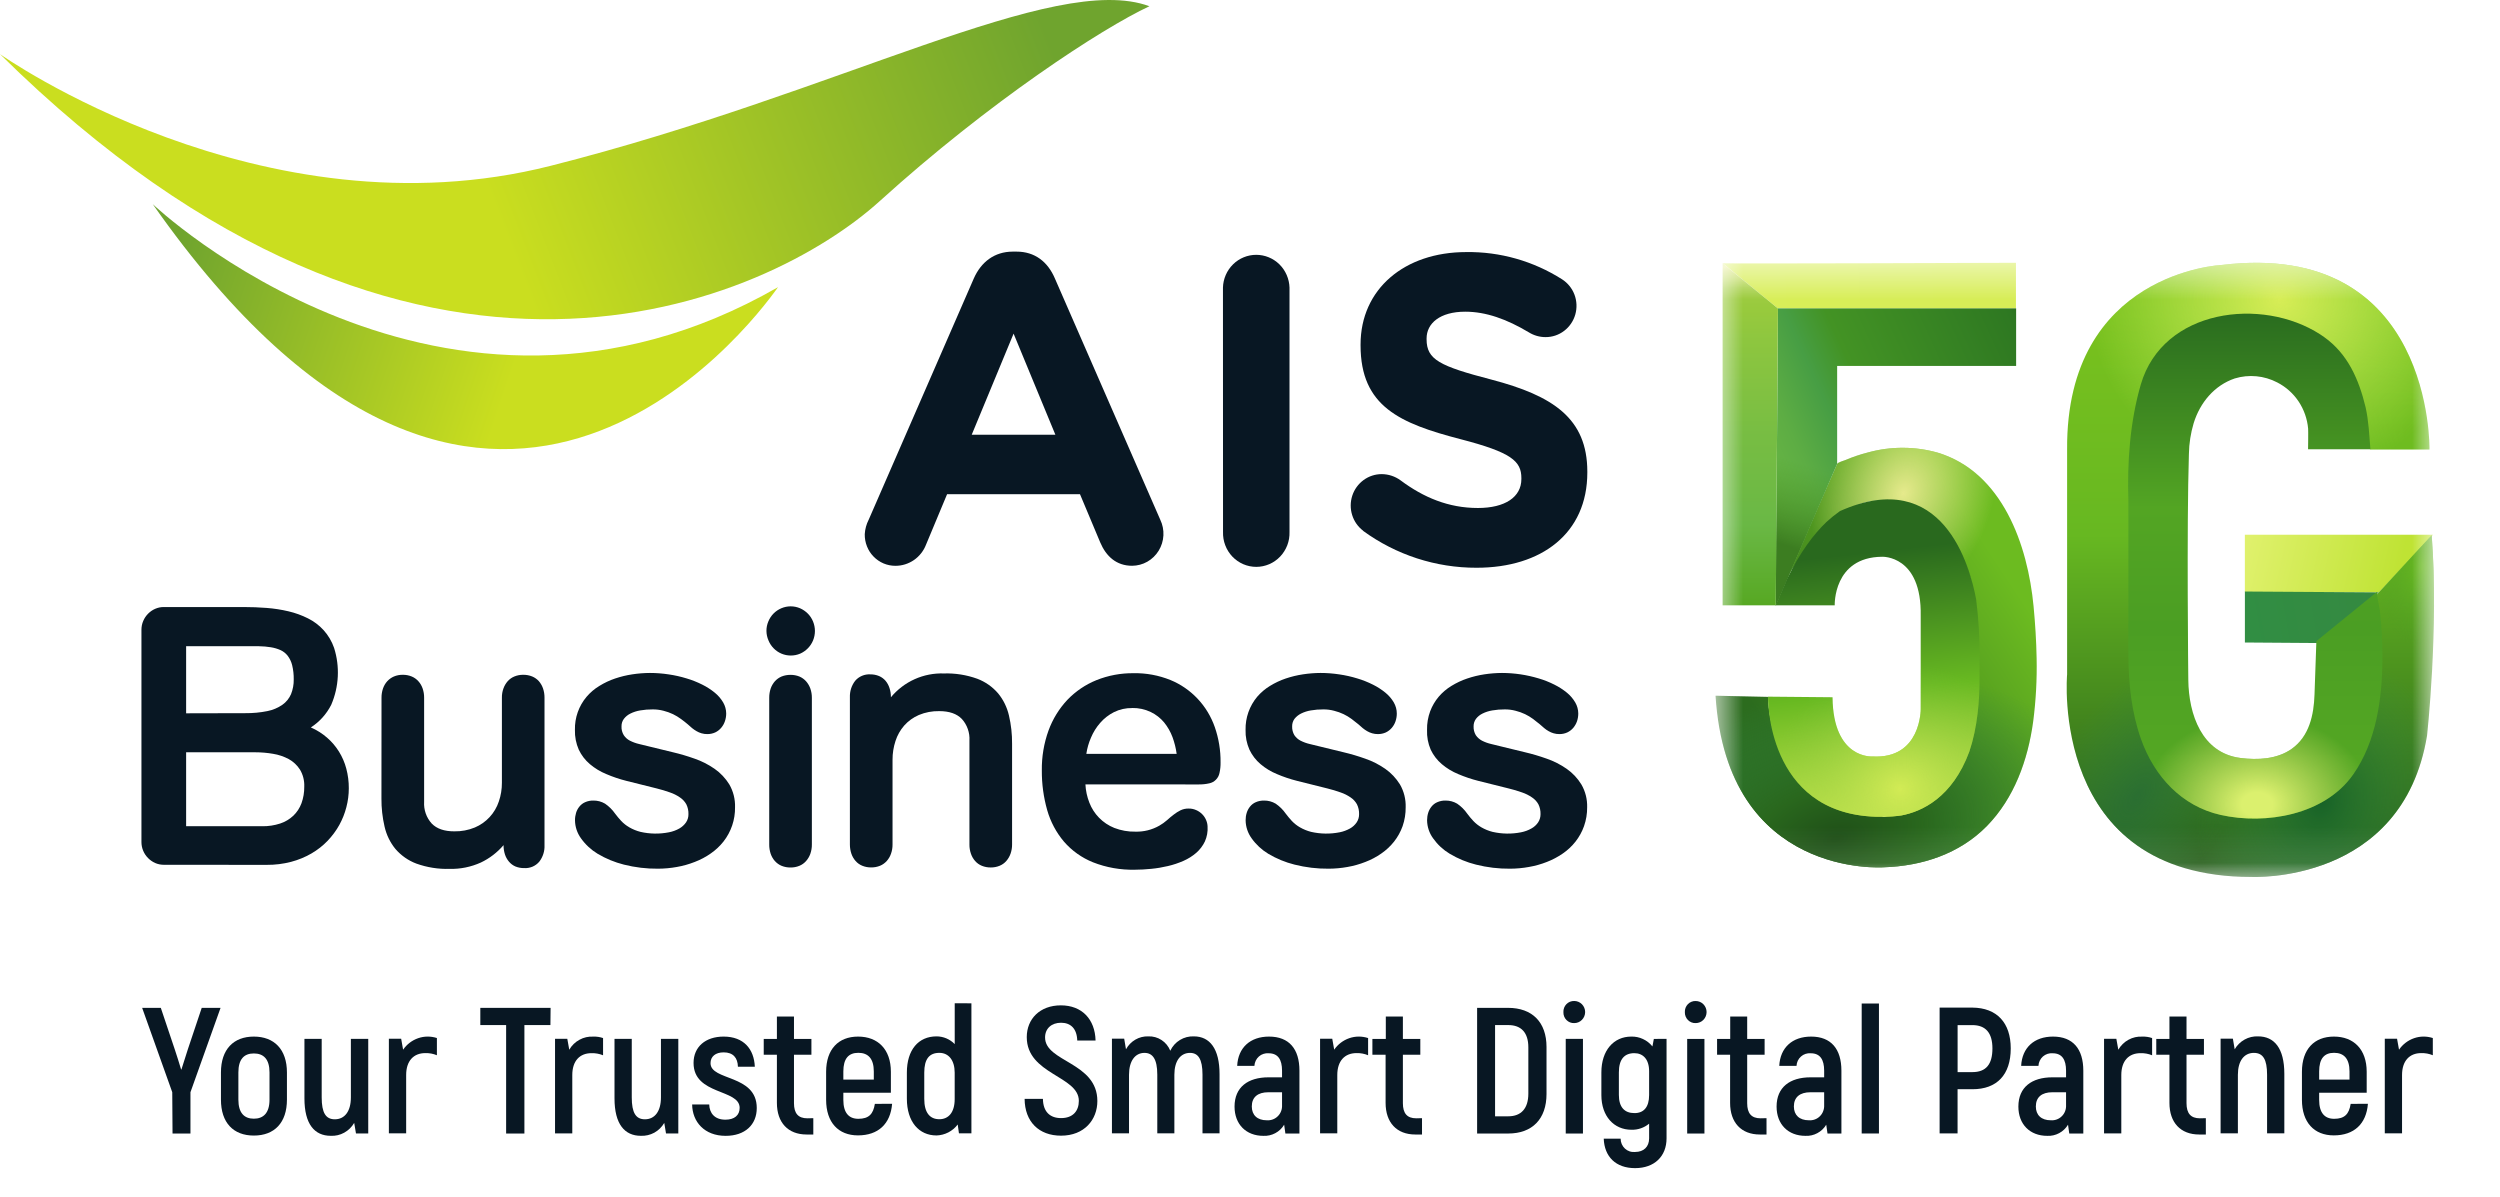 <?xml version="1.0" encoding="UTF-8"?> <svg xmlns="http://www.w3.org/2000/svg" width="71" height="34" viewBox="0 0 71 34" fill="none"><path d="M0 1.537C0 1.537 7.416 6.797 15.643 4.708C23.877 2.625 29.936 -0.819 32.644 0.177C31.287 0.809 28.088 2.898 24.986 5.71C21.884 8.522 11.845 13.235 0 1.537Z" fill="url(#paint0_linear_1408_2136)"></path><path d="M4.338 5.798C4.338 5.798 12.566 13.627 22.096 8.155C21.284 9.303 13.747 19.215 4.338 5.798Z" fill="url(#paint1_linear_1408_2136)"></path><path d="M24.67 14.762L27.657 7.906C27.867 7.434 28.247 7.148 28.759 7.146H28.871C29.385 7.146 29.753 7.429 29.957 7.904L32.952 14.761C33.018 14.899 33.049 15.052 33.041 15.206C33.033 15.359 32.987 15.508 32.907 15.639C32.827 15.77 32.715 15.878 32.583 15.953C32.451 16.028 32.302 16.067 32.151 16.068C31.71 16.068 31.415 15.804 31.247 15.406L30.672 14.036H26.897L26.299 15.469C26.23 15.647 26.11 15.799 25.955 15.906C25.799 16.013 25.616 16.07 25.428 16.069C25.313 16.069 25.198 16.046 25.092 16.001C24.985 15.955 24.889 15.889 24.808 15.805C24.727 15.722 24.663 15.623 24.621 15.514C24.578 15.405 24.557 15.288 24.559 15.171C24.567 15.028 24.605 14.889 24.67 14.761V14.762ZM29.973 12.347L28.786 9.475L27.597 12.346L29.973 12.347Z" fill="#081723"></path><path d="M38.714 15.073C38.566 14.961 38.456 14.805 38.401 14.626C38.345 14.447 38.347 14.255 38.405 14.076C38.463 13.899 38.575 13.744 38.725 13.634C38.875 13.524 39.055 13.465 39.239 13.465C39.433 13.466 39.622 13.528 39.779 13.644C40.428 14.127 41.136 14.427 41.972 14.427C42.742 14.427 43.207 14.118 43.207 13.604V13.578C43.207 13.095 42.922 12.847 41.481 12.473C39.755 12.025 38.64 11.542 38.64 9.808V9.785C38.64 8.207 39.889 7.159 41.64 7.159C42.602 7.145 43.547 7.414 44.362 7.932C44.523 8.035 44.647 8.188 44.715 8.368C44.783 8.549 44.791 8.747 44.738 8.933C44.685 9.118 44.574 9.281 44.421 9.397C44.269 9.513 44.084 9.575 43.893 9.574C43.725 9.574 43.561 9.527 43.418 9.438C42.792 9.064 42.202 8.852 41.612 8.852C40.892 8.852 40.515 9.186 40.515 9.612V9.635C40.515 10.214 40.881 10.396 42.362 10.782C44.1 11.239 45.08 11.878 45.08 13.395V13.42C45.08 15.148 43.78 16.124 41.936 16.124C40.78 16.127 39.653 15.761 38.714 15.078" fill="#081723"></path><path d="M34.732 8.167C34.739 7.918 34.842 7.681 35.019 7.507C35.195 7.334 35.431 7.237 35.677 7.237C35.922 7.237 36.158 7.334 36.335 7.507C36.511 7.681 36.614 7.918 36.622 8.167V15.108C36.626 15.237 36.605 15.365 36.559 15.485C36.513 15.605 36.444 15.714 36.356 15.807C36.268 15.899 36.163 15.973 36.046 16.023C35.93 16.073 35.804 16.099 35.678 16.099C35.551 16.099 35.426 16.073 35.309 16.023C35.193 15.973 35.087 15.899 34.999 15.807C34.911 15.714 34.842 15.605 34.797 15.485C34.751 15.365 34.73 15.237 34.734 15.108L34.732 8.167Z" fill="#081723"></path><path d="M4.651 24.56C4.567 24.56 4.483 24.543 4.406 24.509C4.331 24.475 4.263 24.428 4.205 24.369C4.147 24.311 4.1 24.241 4.068 24.165C4.034 24.086 4.017 24.001 4.017 23.916V17.884C4.017 17.798 4.034 17.713 4.068 17.635C4.1 17.558 4.147 17.489 4.205 17.43C4.263 17.371 4.331 17.324 4.406 17.291C4.484 17.257 4.567 17.239 4.651 17.24H6.922C7.138 17.24 7.354 17.248 7.571 17.265C7.78 17.281 7.988 17.313 8.192 17.361C8.384 17.406 8.569 17.473 8.745 17.561C8.913 17.644 9.064 17.758 9.19 17.896C9.322 18.042 9.423 18.213 9.488 18.4C9.656 18.93 9.627 19.505 9.407 20.016C9.274 20.279 9.074 20.501 8.828 20.659C8.995 20.732 9.15 20.829 9.288 20.949C9.554 21.179 9.745 21.486 9.835 21.83C9.883 22.011 9.907 22.199 9.906 22.387C9.906 22.568 9.883 22.748 9.837 22.923C9.792 23.1 9.724 23.27 9.636 23.43C9.545 23.593 9.433 23.744 9.304 23.879C9.169 24.02 9.014 24.14 8.846 24.238C8.665 24.343 8.47 24.423 8.268 24.476C8.042 24.535 7.809 24.564 7.575 24.562L4.651 24.56ZM6.969 20.254C7.179 20.256 7.389 20.237 7.595 20.195C7.747 20.165 7.893 20.104 8.021 20.015C8.128 19.94 8.212 19.836 8.265 19.715C8.318 19.581 8.345 19.438 8.342 19.294C8.344 19.158 8.329 19.023 8.297 18.891C8.273 18.793 8.229 18.701 8.169 18.622C8.114 18.553 8.045 18.498 7.965 18.462C7.878 18.424 7.786 18.397 7.691 18.382C7.581 18.364 7.468 18.354 7.356 18.353C7.235 18.353 7.106 18.353 6.969 18.353H5.286V20.258L6.969 20.254ZM7.444 23.465C7.618 23.468 7.791 23.442 7.957 23.388C8.096 23.343 8.223 23.267 8.331 23.166C8.433 23.068 8.512 22.947 8.562 22.813C8.617 22.662 8.643 22.502 8.641 22.34C8.648 22.171 8.606 22.003 8.52 21.858C8.44 21.733 8.331 21.63 8.202 21.559C8.062 21.484 7.911 21.433 7.754 21.408C7.589 21.38 7.421 21.365 7.253 21.365H5.286V23.464L7.444 23.465Z" fill="#081723"></path><path d="M10.835 19.816C10.834 19.727 10.848 19.638 10.877 19.554C10.903 19.478 10.944 19.407 10.998 19.347C11.051 19.289 11.116 19.243 11.188 19.212C11.267 19.179 11.353 19.163 11.438 19.164C11.525 19.163 11.612 19.179 11.692 19.212C11.765 19.242 11.83 19.289 11.882 19.347C11.936 19.407 11.977 19.477 12.003 19.554C12.032 19.638 12.046 19.727 12.045 19.816V22.772C12.038 22.884 12.054 22.997 12.091 23.103C12.128 23.209 12.186 23.306 12.261 23.389C12.405 23.537 12.619 23.611 12.902 23.61C13.102 23.614 13.301 23.577 13.487 23.5C13.645 23.433 13.788 23.333 13.905 23.206C14.023 23.079 14.112 22.927 14.167 22.762C14.226 22.591 14.255 22.41 14.254 22.229V19.816C14.252 19.727 14.267 19.638 14.297 19.554C14.324 19.478 14.365 19.408 14.418 19.347C14.47 19.288 14.535 19.242 14.608 19.212C14.688 19.179 14.774 19.163 14.86 19.164C14.947 19.163 15.034 19.179 15.115 19.212C15.187 19.242 15.252 19.288 15.305 19.347C15.357 19.408 15.397 19.478 15.423 19.554C15.451 19.638 15.465 19.727 15.464 19.816V24.002C15.472 24.171 15.419 24.337 15.317 24.47C15.264 24.533 15.197 24.582 15.122 24.614C15.047 24.645 14.966 24.659 14.885 24.654C14.799 24.655 14.715 24.639 14.636 24.607C14.566 24.576 14.503 24.529 14.454 24.47C14.403 24.41 14.364 24.339 14.34 24.264C14.313 24.179 14.3 24.091 14.301 24.002C14.122 24.211 13.902 24.379 13.656 24.496C13.377 24.622 13.074 24.684 12.769 24.676C12.448 24.686 12.127 24.635 11.824 24.526C11.595 24.44 11.391 24.297 11.23 24.11C11.08 23.927 10.975 23.71 10.922 23.478C10.861 23.216 10.831 22.948 10.833 22.68L10.835 19.816Z" fill="#081723"></path><path d="M16.328 20.728C16.32 20.383 16.439 20.047 16.661 19.786C16.765 19.665 16.887 19.561 17.024 19.479C17.164 19.393 17.313 19.322 17.468 19.27C17.628 19.216 17.792 19.176 17.959 19.151C18.124 19.126 18.291 19.113 18.458 19.112C18.637 19.112 18.816 19.126 18.993 19.153C19.164 19.178 19.333 19.216 19.499 19.267C19.653 19.312 19.802 19.372 19.946 19.444C20.073 19.507 20.192 19.584 20.302 19.674C20.397 19.751 20.477 19.845 20.539 19.951C20.594 20.046 20.623 20.153 20.624 20.262C20.624 20.338 20.612 20.413 20.587 20.484C20.564 20.553 20.528 20.616 20.481 20.671C20.434 20.726 20.377 20.77 20.312 20.801C20.241 20.833 20.164 20.849 20.087 20.848C20.032 20.849 19.977 20.841 19.924 20.826C19.874 20.812 19.826 20.791 19.782 20.765C19.737 20.739 19.694 20.71 19.654 20.677C19.613 20.642 19.573 20.607 19.532 20.57C19.474 20.521 19.411 20.471 19.341 20.42C19.269 20.367 19.193 20.321 19.113 20.282C19.026 20.241 18.937 20.209 18.845 20.186C18.743 20.159 18.639 20.146 18.534 20.147C18.416 20.146 18.298 20.156 18.181 20.176C18.084 20.192 17.99 20.222 17.902 20.266C17.83 20.301 17.767 20.352 17.718 20.416C17.673 20.476 17.65 20.55 17.651 20.626C17.646 20.715 17.669 20.803 17.715 20.879C17.759 20.945 17.819 20.999 17.889 21.035C17.974 21.078 18.063 21.11 18.155 21.131L18.491 21.213L19.107 21.363C19.316 21.412 19.521 21.473 19.724 21.545C19.926 21.614 20.117 21.712 20.294 21.834C20.463 21.952 20.606 22.104 20.714 22.28C20.826 22.475 20.882 22.698 20.875 22.924C20.881 23.279 20.764 23.624 20.546 23.901C20.442 24.032 20.32 24.146 20.183 24.24C20.043 24.338 19.891 24.418 19.731 24.479C19.566 24.544 19.396 24.592 19.222 24.622C19.046 24.654 18.867 24.67 18.689 24.671C18.362 24.674 18.036 24.635 17.718 24.555C17.457 24.489 17.206 24.386 16.974 24.248C16.788 24.136 16.626 23.986 16.499 23.807C16.392 23.659 16.332 23.481 16.33 23.297C16.329 23.226 16.34 23.154 16.36 23.086C16.38 23.02 16.412 22.96 16.455 22.907C16.499 22.853 16.554 22.81 16.617 22.783C16.691 22.75 16.772 22.734 16.853 22.736C16.969 22.734 17.083 22.765 17.183 22.824C17.294 22.9 17.391 22.995 17.468 23.106C17.523 23.179 17.581 23.249 17.643 23.316C17.711 23.387 17.788 23.448 17.872 23.496C17.971 23.553 18.078 23.597 18.189 23.625C18.455 23.686 18.731 23.69 18.999 23.637C19.103 23.617 19.202 23.581 19.294 23.529C19.369 23.486 19.434 23.427 19.484 23.355C19.53 23.286 19.554 23.205 19.552 23.122C19.555 23.024 19.534 22.928 19.491 22.841C19.447 22.763 19.386 22.697 19.312 22.648C19.224 22.587 19.128 22.539 19.027 22.505C18.904 22.461 18.779 22.423 18.652 22.392L17.787 22.176C17.592 22.127 17.401 22.062 17.217 21.983C17.048 21.914 16.892 21.819 16.752 21.701C16.62 21.589 16.513 21.45 16.438 21.293C16.36 21.115 16.322 20.922 16.328 20.728Z" fill="#081723"></path><path d="M21.767 17.919C21.766 17.826 21.785 17.734 21.821 17.649C21.855 17.565 21.905 17.489 21.968 17.425C22.031 17.361 22.106 17.31 22.189 17.275C22.273 17.239 22.364 17.22 22.455 17.22C22.547 17.22 22.637 17.239 22.722 17.275C22.804 17.311 22.878 17.362 22.941 17.425C23.005 17.489 23.055 17.565 23.09 17.649C23.125 17.735 23.144 17.827 23.144 17.92C23.144 18.013 23.125 18.105 23.09 18.191C23.055 18.274 23.005 18.35 22.941 18.414C22.879 18.477 22.806 18.527 22.726 18.563C22.641 18.599 22.551 18.617 22.459 18.617C22.367 18.617 22.277 18.599 22.192 18.563C22.026 18.492 21.894 18.358 21.825 18.189C21.788 18.104 21.768 18.012 21.767 17.919ZM23.057 19.818C23.058 19.728 23.043 19.64 23.014 19.555C22.986 19.479 22.946 19.409 22.893 19.349C22.84 19.29 22.775 19.244 22.703 19.213C22.623 19.181 22.537 19.165 22.451 19.166C22.364 19.165 22.277 19.181 22.196 19.213C22.124 19.244 22.059 19.29 22.006 19.349C21.954 19.409 21.913 19.479 21.887 19.555C21.859 19.64 21.845 19.729 21.846 19.818V23.985C21.845 24.074 21.859 24.162 21.887 24.247C21.913 24.323 21.953 24.393 22.006 24.453C22.059 24.512 22.124 24.559 22.196 24.589C22.277 24.622 22.364 24.638 22.451 24.637C22.537 24.638 22.623 24.622 22.703 24.589C22.776 24.559 22.84 24.513 22.893 24.453C22.946 24.393 22.987 24.323 23.014 24.247C23.043 24.163 23.058 24.074 23.057 23.985V19.818Z" fill="#081723"></path><path d="M28.743 23.983C28.744 24.072 28.729 24.16 28.7 24.244C28.673 24.321 28.632 24.391 28.579 24.452C28.527 24.512 28.462 24.558 28.389 24.588C28.309 24.621 28.223 24.637 28.137 24.636C28.05 24.637 27.963 24.621 27.883 24.588C27.81 24.558 27.745 24.512 27.693 24.452C27.64 24.392 27.6 24.322 27.574 24.245C27.545 24.161 27.531 24.073 27.532 23.984V21.035C27.539 20.922 27.523 20.81 27.486 20.704C27.449 20.598 27.391 20.5 27.316 20.418C27.172 20.269 26.958 20.196 26.675 20.196C26.476 20.192 26.279 20.229 26.095 20.306C25.937 20.374 25.795 20.476 25.68 20.605C25.569 20.732 25.484 20.882 25.432 21.044C25.376 21.216 25.347 21.396 25.348 21.577V23.983C25.349 24.072 25.335 24.16 25.305 24.244C25.279 24.321 25.238 24.391 25.185 24.451C25.132 24.51 25.067 24.557 24.995 24.587C24.914 24.62 24.828 24.636 24.742 24.635C24.655 24.636 24.569 24.62 24.488 24.587C24.415 24.557 24.35 24.511 24.298 24.451C24.245 24.391 24.205 24.321 24.179 24.244C24.151 24.16 24.137 24.072 24.137 23.983V19.804C24.131 19.635 24.183 19.469 24.286 19.336C24.339 19.273 24.406 19.224 24.481 19.193C24.556 19.161 24.637 19.147 24.718 19.152C24.803 19.151 24.887 19.167 24.966 19.2C25.036 19.23 25.099 19.276 25.149 19.334C25.2 19.395 25.238 19.465 25.262 19.541C25.289 19.625 25.303 19.713 25.302 19.802C25.486 19.581 25.717 19.405 25.978 19.288C26.239 19.171 26.523 19.116 26.808 19.126C27.129 19.116 27.45 19.167 27.753 19.276C27.982 19.362 28.186 19.505 28.346 19.691C28.497 19.875 28.602 20.091 28.655 20.324C28.716 20.585 28.745 20.853 28.743 21.122V23.983Z" fill="#081723"></path><path d="M30.826 22.277C30.835 22.455 30.873 22.631 30.938 22.796C31 22.956 31.093 23.101 31.212 23.223C31.335 23.349 31.483 23.448 31.646 23.513C31.838 23.587 32.041 23.623 32.247 23.619C32.484 23.625 32.718 23.567 32.925 23.449C33.004 23.404 33.078 23.351 33.146 23.291C33.209 23.234 33.271 23.181 33.336 23.133C33.395 23.087 33.459 23.046 33.526 23.013C33.599 22.978 33.678 22.961 33.759 22.963C33.833 22.962 33.906 22.977 33.974 23.008C34.037 23.035 34.093 23.074 34.142 23.123C34.188 23.169 34.226 23.225 34.252 23.286C34.278 23.345 34.293 23.408 34.295 23.472C34.305 23.619 34.278 23.766 34.218 23.899C34.159 24.022 34.076 24.131 33.974 24.22C33.865 24.314 33.742 24.391 33.61 24.449C33.468 24.511 33.321 24.561 33.169 24.596C33.013 24.633 32.854 24.66 32.694 24.675C32.532 24.691 32.378 24.7 32.231 24.7C31.824 24.709 31.418 24.638 31.038 24.488C30.723 24.361 30.441 24.161 30.217 23.903C29.997 23.643 29.835 23.338 29.741 23.01C29.637 22.643 29.585 22.262 29.588 21.88C29.583 21.493 29.647 21.108 29.779 20.744C29.897 20.421 30.079 20.125 30.314 19.875C30.547 19.632 30.828 19.442 31.137 19.317C31.474 19.182 31.832 19.115 32.193 19.119C32.551 19.112 32.906 19.178 33.239 19.312C33.531 19.431 33.794 19.613 34.012 19.844C34.23 20.075 34.396 20.351 34.501 20.652C34.612 20.973 34.668 21.312 34.664 21.652C34.666 21.753 34.656 21.853 34.634 21.951C34.62 22.024 34.584 22.092 34.532 22.144C34.48 22.197 34.414 22.233 34.342 22.247C34.245 22.269 34.145 22.279 34.045 22.278L30.826 22.277ZM32.156 20.109C31.975 20.105 31.796 20.145 31.634 20.226C31.486 20.301 31.354 20.404 31.245 20.53C31.136 20.654 31.048 20.796 30.984 20.949C30.92 21.096 30.875 21.25 30.852 21.409H33.417C33.395 21.247 33.355 21.087 33.299 20.934C33.243 20.783 33.162 20.642 33.061 20.517C32.957 20.392 32.827 20.291 32.681 20.221C32.516 20.142 32.335 20.104 32.153 20.107L32.156 20.109Z" fill="#081723"></path><path d="M35.374 20.728C35.367 20.383 35.486 20.048 35.706 19.786C35.811 19.665 35.933 19.561 36.069 19.479C36.21 19.393 36.359 19.322 36.514 19.27C36.674 19.216 36.838 19.176 37.005 19.151C37.17 19.126 37.337 19.113 37.504 19.112C37.683 19.112 37.861 19.126 38.039 19.153C38.21 19.178 38.379 19.216 38.545 19.267C38.699 19.312 38.848 19.372 38.992 19.444C39.119 19.507 39.238 19.584 39.348 19.674C39.443 19.751 39.523 19.845 39.585 19.951C39.639 20.046 39.669 20.153 39.669 20.262C39.67 20.338 39.657 20.413 39.633 20.484C39.61 20.553 39.574 20.616 39.527 20.671C39.48 20.726 39.422 20.77 39.358 20.801C39.287 20.833 39.21 20.849 39.132 20.848C39.078 20.849 39.023 20.841 38.97 20.826C38.92 20.812 38.872 20.791 38.827 20.765C38.783 20.739 38.74 20.71 38.7 20.677C38.659 20.642 38.618 20.607 38.578 20.57C38.519 20.521 38.456 20.471 38.387 20.42C38.315 20.367 38.239 20.321 38.158 20.282C38.072 20.241 37.982 20.209 37.889 20.186C37.789 20.159 37.685 20.146 37.581 20.147C37.462 20.146 37.344 20.156 37.227 20.176C37.13 20.192 37.036 20.222 36.948 20.266C36.876 20.302 36.813 20.353 36.763 20.416C36.719 20.477 36.696 20.551 36.697 20.626C36.693 20.715 36.715 20.803 36.76 20.879C36.805 20.945 36.865 20.999 36.935 21.035C37.02 21.078 37.109 21.11 37.201 21.131L37.537 21.213L38.153 21.363C38.361 21.412 38.567 21.473 38.769 21.545C38.972 21.614 39.163 21.712 39.34 21.834C39.509 21.952 39.651 22.104 39.76 22.28C39.872 22.475 39.928 22.698 39.921 22.924C39.923 23.107 39.894 23.29 39.834 23.463C39.777 23.622 39.695 23.77 39.592 23.901C39.488 24.032 39.366 24.146 39.229 24.24C39.089 24.338 38.937 24.418 38.777 24.479C38.612 24.544 38.442 24.592 38.268 24.622C38.092 24.654 37.913 24.67 37.734 24.671C37.408 24.674 37.082 24.635 36.765 24.555C36.503 24.49 36.252 24.386 36.02 24.248C35.834 24.136 35.672 23.986 35.545 23.807C35.438 23.659 35.378 23.481 35.376 23.297C35.375 23.226 35.385 23.154 35.406 23.086C35.426 23.02 35.458 22.96 35.501 22.907C35.544 22.853 35.6 22.81 35.663 22.783C35.737 22.75 35.818 22.735 35.899 22.736C36.015 22.734 36.129 22.765 36.229 22.824C36.34 22.9 36.437 22.995 36.514 23.106C36.569 23.179 36.627 23.249 36.689 23.316C36.757 23.387 36.834 23.448 36.918 23.496C37.017 23.553 37.124 23.597 37.235 23.625C37.501 23.686 37.778 23.69 38.046 23.637C38.149 23.617 38.248 23.58 38.34 23.529C38.416 23.487 38.481 23.427 38.53 23.355C38.576 23.286 38.599 23.205 38.598 23.122C38.601 23.024 38.58 22.928 38.537 22.841C38.493 22.763 38.432 22.697 38.359 22.648C38.27 22.587 38.175 22.539 38.074 22.505C37.951 22.461 37.825 22.423 37.698 22.392L36.834 22.176C36.639 22.127 36.448 22.062 36.263 21.983C36.095 21.914 35.938 21.819 35.799 21.701C35.667 21.589 35.56 21.45 35.485 21.293C35.406 21.115 35.368 20.922 35.374 20.728Z" fill="#081723"></path><path d="M40.528 20.728C40.524 20.548 40.555 20.369 40.617 20.2C40.674 20.049 40.756 19.909 40.86 19.786C40.964 19.665 41.086 19.561 41.222 19.479C41.363 19.393 41.512 19.322 41.668 19.27C41.827 19.216 41.991 19.176 42.157 19.151C42.323 19.126 42.49 19.113 42.657 19.112C43.01 19.113 43.36 19.165 43.698 19.267C43.852 19.312 44.002 19.372 44.145 19.444C44.272 19.507 44.392 19.584 44.502 19.674C44.596 19.751 44.676 19.845 44.738 19.951C44.793 20.046 44.822 20.153 44.823 20.262C44.823 20.338 44.811 20.413 44.787 20.484C44.763 20.552 44.727 20.616 44.681 20.671C44.634 20.726 44.576 20.77 44.511 20.801C44.441 20.833 44.364 20.849 44.286 20.848C44.231 20.849 44.176 20.841 44.124 20.826C44.074 20.812 44.026 20.791 43.981 20.765C43.936 20.74 43.893 20.71 43.854 20.677C43.813 20.642 43.772 20.607 43.731 20.57C43.673 20.521 43.61 20.471 43.541 20.42C43.469 20.367 43.392 20.321 43.312 20.282C43.226 20.241 43.136 20.209 43.043 20.186C42.942 20.159 42.838 20.146 42.733 20.147C42.615 20.146 42.497 20.156 42.381 20.176C42.284 20.192 42.189 20.222 42.101 20.266C42.029 20.301 41.966 20.352 41.917 20.416C41.873 20.477 41.849 20.551 41.85 20.626C41.846 20.715 41.868 20.803 41.913 20.879C41.958 20.945 42.018 20.998 42.088 21.035C42.173 21.078 42.262 21.11 42.355 21.131L42.69 21.213L43.306 21.363C43.515 21.412 43.721 21.473 43.923 21.545C44.125 21.614 44.317 21.712 44.493 21.834C44.662 21.952 44.805 22.104 44.912 22.28C45.025 22.475 45.081 22.698 45.075 22.924C45.077 23.108 45.047 23.29 44.986 23.463C44.93 23.622 44.848 23.769 44.745 23.901C44.642 24.032 44.52 24.146 44.383 24.24C44.242 24.337 44.09 24.418 43.931 24.479C43.766 24.544 43.595 24.592 43.42 24.622C43.244 24.654 43.066 24.67 42.887 24.671C42.56 24.674 42.235 24.635 41.918 24.555C41.656 24.49 41.406 24.386 41.174 24.248C40.987 24.136 40.825 23.986 40.699 23.807C40.591 23.659 40.532 23.481 40.529 23.297C40.529 23.226 40.539 23.154 40.56 23.086C40.58 23.021 40.612 22.96 40.655 22.907C40.698 22.853 40.754 22.81 40.817 22.783C40.892 22.75 40.972 22.734 41.053 22.736C41.169 22.734 41.283 22.765 41.383 22.824C41.494 22.899 41.591 22.995 41.668 23.106C41.722 23.179 41.78 23.249 41.843 23.316C41.91 23.387 41.987 23.447 42.071 23.496C42.17 23.553 42.277 23.597 42.388 23.625C42.655 23.686 42.931 23.69 43.199 23.637C43.302 23.617 43.401 23.581 43.492 23.529C43.569 23.487 43.634 23.428 43.683 23.355C43.728 23.286 43.752 23.205 43.751 23.122C43.754 23.024 43.733 22.928 43.69 22.841C43.647 22.763 43.585 22.697 43.511 22.648C43.423 22.587 43.327 22.539 43.226 22.505C43.102 22.46 42.975 22.423 42.846 22.392L41.981 22.176C41.787 22.127 41.596 22.062 41.411 21.983C41.243 21.914 41.086 21.819 40.947 21.701C40.815 21.589 40.708 21.45 40.633 21.293C40.556 21.115 40.52 20.922 40.528 20.728Z" fill="#081723"></path><path d="M4.892 31.019L4.037 28.623H4.567L4.966 29.811C5.016 29.963 5.092 30.197 5.143 30.372H5.153L5.335 29.8L5.729 28.623H6.264L5.409 31.019V32.192H4.9L4.892 31.019Z" fill="#081723"></path><path d="M6.275 31.23V30.458C6.275 29.8 6.634 29.439 7.209 29.439C7.785 29.439 8.149 29.8 8.149 30.458V31.23C8.149 31.888 7.791 32.25 7.209 32.25C6.628 32.25 6.275 31.886 6.275 31.23ZM7.654 31.23V30.458C7.654 30.081 7.488 29.918 7.209 29.918C6.931 29.918 6.77 30.081 6.77 30.458V31.23C6.77 31.608 6.937 31.771 7.209 31.771C7.482 31.771 7.654 31.608 7.654 31.23Z" fill="#081723"></path><path d="M10.458 29.504V32.191H10.11L10.059 31.89C9.991 32.007 9.894 32.103 9.776 32.168C9.659 32.233 9.527 32.264 9.393 32.257C8.933 32.257 8.646 31.926 8.646 31.195V29.504H9.136V31.166C9.136 31.604 9.252 31.788 9.509 31.788C9.788 31.788 9.965 31.564 9.965 31.166V29.504H10.458Z" fill="#081723"></path><path d="M12.408 29.48V29.969C12.304 29.926 12.192 29.905 12.08 29.908C11.747 29.908 11.535 30.128 11.535 30.53V32.187H11.044V29.5H11.393L11.448 29.811C11.553 29.659 11.702 29.545 11.875 29.485C12.047 29.425 12.234 29.424 12.408 29.48Z" fill="#081723"></path><path d="M15.632 29.112H14.893V32.192H14.374V29.112H13.641V28.623H15.637L15.632 29.112Z" fill="#081723"></path><path d="M17.127 29.481V29.97C17.023 29.927 16.911 29.907 16.798 29.91C16.465 29.91 16.253 30.129 16.253 30.531V32.188H15.763V29.501H16.111L16.167 29.812C16.236 29.692 16.336 29.594 16.457 29.529C16.577 29.463 16.713 29.432 16.849 29.44C16.944 29.436 17.038 29.45 17.127 29.481Z" fill="#081723"></path><path d="M19.264 29.504V32.191H18.915L18.865 31.89C18.797 32.007 18.7 32.103 18.583 32.168C18.465 32.232 18.333 32.263 18.2 32.257C17.74 32.257 17.452 31.926 17.452 31.195V29.504H17.942V31.166C17.942 31.604 18.058 31.788 18.316 31.788C18.594 31.788 18.771 31.564 18.771 31.166V29.504H19.264Z" fill="#081723"></path><path d="M19.657 31.366H20.142C20.148 31.611 20.294 31.799 20.602 31.799C20.859 31.799 21.006 31.672 21.006 31.463C21.006 30.922 19.697 31.106 19.697 30.188C19.697 29.73 20.036 29.439 20.552 29.439C21.123 29.439 21.416 29.795 21.437 30.296H20.957C20.951 30.041 20.82 29.887 20.552 29.887C20.32 29.887 20.179 30.005 20.179 30.193C20.179 30.703 21.492 30.504 21.492 31.468C21.492 31.942 21.159 32.258 20.608 32.258C20.006 32.258 19.662 31.86 19.657 31.366Z" fill="#081723"></path><path d="M23.098 31.756V32.22H22.908C22.377 32.22 22.064 31.878 22.064 31.323V29.955H21.69V29.506H22.064V28.869H22.549V29.506H23.044V29.955H22.549V31.331C22.549 31.621 22.67 31.76 22.929 31.76L23.098 31.756Z" fill="#081723"></path><path d="M25.336 31.347C25.29 31.919 24.942 32.245 24.366 32.245C23.81 32.245 23.462 31.877 23.462 31.235V30.438C23.462 29.8 23.81 29.439 24.37 29.439C24.931 29.439 25.301 29.8 25.301 30.438V31.034H23.951V31.238C23.951 31.605 24.108 31.774 24.376 31.774C24.674 31.774 24.8 31.641 24.846 31.35L25.336 31.347ZM23.951 30.43V30.66H24.816V30.43C24.816 30.063 24.654 29.9 24.377 29.9C24.099 29.9 23.951 30.063 23.951 30.43Z" fill="#081723"></path><path d="M27.588 28.494V32.186H27.234L27.199 31.936C27.128 32.03 27.037 32.106 26.933 32.16C26.829 32.214 26.714 32.243 26.598 32.247C26.098 32.247 25.755 31.86 25.755 31.202V30.462C25.755 29.815 26.083 29.433 26.598 29.433C26.694 29.433 26.789 29.453 26.877 29.49C26.966 29.528 27.046 29.583 27.114 29.652V28.493L27.588 28.494ZM27.113 30.462C27.113 30.116 26.945 29.901 26.678 29.901C26.393 29.901 26.249 30.075 26.249 30.462V31.207C26.249 31.604 26.41 31.786 26.678 31.786C26.93 31.786 27.113 31.603 27.113 31.215V30.462Z" fill="#081723"></path><path d="M29.099 31.208H29.619C29.624 31.575 29.821 31.754 30.134 31.754C30.473 31.754 30.639 31.55 30.639 31.264C30.639 30.555 29.16 30.515 29.16 29.454C29.16 28.939 29.533 28.552 30.129 28.552C30.725 28.552 31.099 28.945 31.114 29.551H30.594C30.584 29.209 30.404 29.046 30.134 29.046C29.864 29.046 29.68 29.209 29.68 29.464C29.68 30.163 31.165 30.163 31.165 31.269C31.165 31.799 30.796 32.253 30.134 32.253C29.508 32.253 29.104 31.861 29.099 31.208Z" fill="#081723"></path><path d="M34.635 30.503V32.187H34.151V30.519C34.151 30.071 34.024 29.902 33.796 29.902C33.529 29.902 33.352 30.127 33.352 30.524V32.187H32.867V30.519C32.867 30.071 32.731 29.902 32.503 29.902C32.24 29.902 32.064 30.127 32.064 30.524V32.187H31.579V29.499H31.927L31.978 29.8C32.04 29.685 32.133 29.59 32.245 29.525C32.357 29.46 32.485 29.428 32.614 29.433C32.746 29.428 32.877 29.464 32.988 29.537C33.1 29.61 33.186 29.716 33.236 29.841C33.296 29.714 33.392 29.607 33.511 29.535C33.631 29.462 33.768 29.427 33.907 29.433C34.358 29.433 34.635 29.785 34.635 30.503Z" fill="#081723"></path><path d="M36.904 30.407V32.192H36.505L36.47 31.942C36.409 32.044 36.322 32.127 36.218 32.182C36.113 32.238 35.997 32.264 35.879 32.258C35.39 32.258 35.061 31.931 35.061 31.427C35.061 30.876 35.441 30.596 36.026 30.596H36.41V30.407C36.41 30.091 36.294 29.913 36.03 29.913C35.98 29.909 35.93 29.914 35.883 29.93C35.835 29.945 35.791 29.97 35.753 30.004C35.715 30.037 35.685 30.078 35.663 30.123C35.641 30.169 35.628 30.219 35.625 30.27H35.136C35.161 29.755 35.505 29.439 36.04 29.439C36.611 29.439 36.904 29.791 36.904 30.407ZM36.41 31.02H36.021C35.723 31.02 35.551 31.158 35.551 31.424C35.551 31.668 35.708 31.816 35.975 31.816C36.032 31.82 36.09 31.813 36.144 31.793C36.198 31.774 36.247 31.743 36.288 31.702C36.33 31.662 36.362 31.613 36.383 31.558C36.404 31.504 36.413 31.446 36.41 31.388V31.02Z" fill="#081723"></path><path d="M38.854 29.48V29.969C38.75 29.926 38.638 29.905 38.526 29.908C38.192 29.908 37.979 30.128 37.979 30.53V32.187H37.49V29.5H37.836L37.891 29.811C37.995 29.659 38.145 29.545 38.318 29.485C38.49 29.425 38.677 29.424 38.851 29.48H38.854Z" fill="#081723"></path><path d="M40.385 31.756V32.22H40.195C39.664 32.22 39.351 31.878 39.351 31.323V29.955H38.976V29.506H39.357V28.869H39.842V29.506H40.337V29.955H39.842V31.331C39.842 31.621 39.963 31.76 40.222 31.76L40.385 31.756Z" fill="#081723"></path><path d="M41.95 28.623H42.829C43.516 28.623 43.921 29.03 43.921 29.734V31.07C43.921 31.779 43.516 32.192 42.835 32.192H41.95V28.623ZM42.835 31.703C43.199 31.703 43.405 31.483 43.405 31.059V29.744C43.405 29.326 43.202 29.112 42.835 29.112H42.46V31.703H42.835Z" fill="#081723"></path><path d="M44.401 28.745C44.399 28.703 44.405 28.662 44.42 28.622C44.435 28.583 44.457 28.548 44.486 28.518C44.515 28.488 44.55 28.465 44.588 28.449C44.627 28.434 44.668 28.427 44.709 28.428C44.791 28.428 44.869 28.462 44.927 28.52C44.985 28.579 45.018 28.659 45.018 28.742C45.018 28.826 44.985 28.905 44.927 28.964C44.869 29.023 44.791 29.056 44.709 29.056C44.668 29.058 44.627 29.051 44.589 29.036C44.551 29.021 44.517 28.998 44.488 28.969C44.459 28.94 44.436 28.905 44.421 28.866C44.407 28.828 44.399 28.787 44.401 28.745ZM44.467 29.504H44.956V32.192H44.467V29.504Z" fill="#081723"></path><path d="M47.33 29.504V32.329C47.33 32.839 46.986 33.175 46.436 33.175C45.886 33.175 45.566 32.849 45.546 32.339H46.026C46.026 32.392 46.037 32.445 46.058 32.493C46.079 32.541 46.11 32.585 46.148 32.62C46.187 32.656 46.233 32.683 46.282 32.699C46.332 32.716 46.384 32.721 46.436 32.716C46.683 32.716 46.835 32.568 46.835 32.33V31.912C46.694 32.029 46.516 32.09 46.334 32.085C45.834 32.085 45.479 31.699 45.479 31.101V30.458C45.479 29.827 45.832 29.439 46.328 29.439C46.442 29.436 46.556 29.459 46.66 29.508C46.765 29.556 46.857 29.629 46.929 29.719L46.969 29.505L47.33 29.504ZM46.835 31.1V30.424C46.835 30.078 46.658 29.91 46.416 29.91C46.137 29.91 45.976 30.078 45.976 30.454V31.097C45.976 31.444 46.137 31.612 46.416 31.612C46.678 31.615 46.835 31.447 46.835 31.1Z" fill="#081723"></path><path d="M47.85 28.745C47.848 28.704 47.855 28.662 47.869 28.623C47.884 28.584 47.907 28.548 47.936 28.518C47.965 28.488 47.999 28.465 48.038 28.45C48.076 28.434 48.117 28.427 48.158 28.429C48.24 28.429 48.319 28.462 48.376 28.52C48.434 28.579 48.467 28.659 48.467 28.742C48.467 28.826 48.434 28.906 48.376 28.965C48.319 29.023 48.24 29.056 48.158 29.056C48.117 29.058 48.077 29.051 48.039 29.036C48.001 29.021 47.966 28.998 47.938 28.969C47.909 28.94 47.886 28.905 47.871 28.866C47.856 28.828 47.849 28.787 47.85 28.745ZM47.916 29.505H48.406V32.192H47.916V29.505Z" fill="#081723"></path><path d="M50.169 31.756V32.22H49.979C49.449 32.22 49.135 31.878 49.135 31.323V29.955H48.765V29.506H49.138V28.869H49.62V29.506H50.115V29.955H49.62V31.331C49.62 31.621 49.741 31.76 50 31.76L50.169 31.756Z" fill="#081723"></path><path d="M52.296 30.407V32.192H51.901L51.865 31.942C51.804 32.044 51.716 32.127 51.612 32.182C51.508 32.238 51.392 32.264 51.274 32.258C50.784 32.258 50.455 31.931 50.455 31.427C50.455 30.876 50.835 30.596 51.421 30.596H51.806V30.407C51.806 30.091 51.69 29.913 51.425 29.913C51.376 29.909 51.325 29.914 51.278 29.93C51.23 29.945 51.186 29.971 51.149 30.004C51.111 30.037 51.08 30.078 51.058 30.123C51.036 30.169 51.024 30.219 51.021 30.27H50.531C50.557 29.755 50.9 29.439 51.436 29.439C52.003 29.439 52.296 29.791 52.296 30.407ZM51.806 31.02H51.417C51.118 31.02 50.946 31.158 50.946 31.424C50.946 31.668 51.103 31.816 51.371 31.816C51.428 31.82 51.486 31.813 51.54 31.793C51.594 31.774 51.643 31.743 51.684 31.702C51.725 31.662 51.758 31.613 51.778 31.558C51.799 31.504 51.809 31.446 51.806 31.388V31.02Z" fill="#081723"></path><path d="M52.872 28.5H53.362V32.191H52.872V28.5Z" fill="#081723"></path><path d="M57.105 29.775C57.105 30.524 56.712 30.934 56.019 30.934H55.595V32.189H55.085V28.616H56.019C56.712 28.623 57.105 29.046 57.105 29.775ZM56.585 29.775C56.585 29.337 56.395 29.113 56.015 29.113H55.596V30.448H56.015C56.398 30.448 56.585 30.234 56.585 29.775Z" fill="#081723"></path><path d="M59.166 30.407V32.192H58.767L58.732 31.942C58.67 32.044 58.583 32.127 58.479 32.182C58.375 32.238 58.258 32.264 58.141 32.258C57.65 32.258 57.322 31.931 57.322 31.427C57.322 30.876 57.703 30.596 58.287 30.596H58.676V30.407C58.676 30.091 58.56 29.913 58.296 29.913C58.246 29.909 58.196 29.914 58.148 29.93C58.101 29.946 58.057 29.971 58.019 30.004C57.982 30.037 57.951 30.078 57.929 30.124C57.907 30.169 57.894 30.219 57.892 30.27H57.401C57.427 29.755 57.77 29.439 58.306 29.439C58.873 29.439 59.166 29.791 59.166 30.407ZM58.676 31.02H58.287C57.989 31.02 57.818 31.158 57.818 31.424C57.818 31.668 57.974 31.816 58.242 31.816C58.299 31.82 58.356 31.813 58.41 31.793C58.464 31.774 58.513 31.743 58.554 31.702C58.596 31.662 58.628 31.613 58.649 31.558C58.67 31.504 58.679 31.446 58.676 31.388V31.02Z" fill="#081723"></path><path d="M61.12 29.481V29.97C61.015 29.927 60.903 29.907 60.791 29.91C60.457 29.91 60.245 30.129 60.245 30.531V32.188H59.755V29.501H60.104L60.16 29.812C60.229 29.692 60.329 29.594 60.449 29.529C60.569 29.463 60.705 29.432 60.841 29.44C60.936 29.436 61.03 29.45 61.12 29.481Z" fill="#081723"></path><path d="M62.646 31.756V32.22H62.456C61.925 32.22 61.612 31.878 61.612 31.323V29.955H61.238V29.506H61.612V28.869H62.097V29.506H62.592V29.955H62.097V31.331C62.097 31.621 62.219 31.76 62.477 31.76L62.646 31.756Z" fill="#081723"></path><path d="M64.875 30.498V32.187H64.385V30.524C64.385 30.085 64.269 29.902 64.01 29.902C63.733 29.902 63.556 30.127 63.556 30.524V32.187H63.065V29.499H63.414L63.465 29.8C63.532 29.683 63.63 29.588 63.747 29.523C63.864 29.458 63.997 29.427 64.13 29.433C64.587 29.433 64.875 29.765 64.875 30.498Z" fill="#081723"></path><path d="M67.249 31.347C67.204 31.919 66.855 32.245 66.279 32.245C65.723 32.245 65.375 31.877 65.375 31.235V30.438C65.375 29.8 65.723 29.439 66.284 29.439C66.844 29.439 67.214 29.8 67.214 30.438V31.034H65.864V31.238C65.864 31.605 66.021 31.774 66.289 31.774C66.587 31.774 66.713 31.641 66.759 31.35L67.249 31.347ZM65.864 30.43V30.66H66.726V30.43C66.726 30.063 66.565 29.9 66.287 29.9C66.01 29.9 65.864 30.063 65.864 30.43Z" fill="#081723"></path><path d="M69.092 29.48V29.969C68.988 29.926 68.876 29.905 68.763 29.908C68.431 29.908 68.218 30.128 68.218 30.53V32.187H67.728V29.5H68.076L68.132 29.811C68.237 29.659 68.386 29.545 68.559 29.485C68.731 29.425 68.918 29.424 69.092 29.48Z" fill="#081723"></path><mask id="mask0_1408_2136" style="mask-type:luminance" maskUnits="userSpaceOnUse" x="48" y="7" width="22" height="18"><path d="M69.123 7.463H48.721V24.906H69.123V7.463Z" fill="white"></path></mask><g mask="url(#mask0_1408_2136)"><path d="M57.84 18.689C57.831 18.201 57.8 17.712 57.754 17.223C57.588 15.475 56.87 13.413 55.038 12.857C54.388 12.673 53.7 12.671 53.048 12.85C52.83 12.905 52.617 12.977 52.41 13.065C52.37 13.081 52.194 13.13 52.175 13.174C52.175 13.174 51.309 15.137 50.809 16.292C51.086 15.88 51.685 15.109 51.921 14.895C52.852 14.008 53.583 14.239 53.583 14.239C54.236 14.283 54.757 14.482 55.187 14.987C55.673 15.557 55.984 16.259 56.079 17.008C56.099 17.106 56.096 17.209 56.072 17.306C56.134 17.805 56.181 18.269 56.194 18.687H56.179C56.211 19.841 56.069 20.701 55.835 21.342C55.617 21.985 55.348 22.456 54.747 22.807C54.517 22.94 54.264 23.028 54.002 23.066C53.759 23.112 53.573 23.205 53.501 23.201C53.429 23.197 53.36 23.103 53.287 23.103C50.219 22.984 50.21 19.791 50.21 19.791L48.721 19.758C49.048 24.964 53.5 24.631 53.5 24.631C54.581 24.596 55.651 24.252 56.428 23.459C57.205 22.666 57.592 21.582 57.741 20.5C57.82 19.9 57.853 19.294 57.84 18.689Z" fill="url(#paint2_linear_1408_2136)"></path><path d="M57.84 18.689C57.831 18.201 57.8 17.712 57.754 17.223C57.588 15.475 56.87 13.413 55.038 12.857C54.388 12.673 53.7 12.671 53.048 12.85C52.83 12.905 52.617 12.977 52.41 13.065C52.37 13.081 52.194 13.13 52.175 13.174C52.175 13.174 51.309 15.137 50.809 16.292C51.086 15.88 51.685 15.109 51.921 14.895C52.852 14.008 53.583 14.239 53.583 14.239C54.236 14.283 54.757 14.482 55.187 14.987C55.673 15.557 55.984 16.259 56.079 17.008C56.099 17.106 56.096 17.209 56.072 17.306C56.134 17.805 56.181 18.269 56.194 18.687H56.179C56.211 19.841 56.069 20.701 55.835 21.342C55.617 21.985 55.348 22.456 54.747 22.807C54.517 22.94 54.264 23.028 54.002 23.066C53.759 23.112 53.573 23.205 53.501 23.201C53.429 23.197 53.36 23.103 53.287 23.103C50.219 22.984 50.21 19.791 50.21 19.791L48.721 19.758C49.048 24.964 53.5 24.631 53.5 24.631C54.581 24.596 55.651 24.252 56.428 23.459C57.205 22.666 57.592 21.582 57.741 20.5C57.82 19.9 57.853 19.294 57.84 18.689Z" fill="url(#paint3_radial_1408_2136)"></path><path d="M57.84 18.689C57.831 18.201 57.8 17.712 57.754 17.223C57.588 15.475 56.87 13.413 55.038 12.857C54.388 12.673 53.7 12.671 53.048 12.85C52.83 12.905 52.617 12.977 52.41 13.065C52.37 13.081 52.194 13.13 52.175 13.174C52.175 13.174 51.309 15.137 50.809 16.292C51.086 15.88 51.685 15.109 51.921 14.895C52.852 14.008 53.583 14.239 53.583 14.239C54.236 14.283 54.757 14.482 55.187 14.987C55.673 15.557 55.984 16.259 56.079 17.008C56.099 17.106 56.096 17.209 56.072 17.306C56.134 17.805 56.181 18.269 56.194 18.687H56.179C56.211 19.841 56.069 20.701 55.835 21.342C55.617 21.985 55.348 22.456 54.747 22.807C54.517 22.94 54.264 23.028 54.002 23.066C53.759 23.112 53.573 23.205 53.501 23.201C53.429 23.197 53.36 23.103 53.287 23.103C50.219 22.984 50.21 19.791 50.21 19.791L48.721 19.758C49.048 24.964 53.5 24.631 53.5 24.631C54.581 24.596 55.651 24.252 56.428 23.459C57.205 22.666 57.592 21.582 57.741 20.5C57.82 19.9 57.853 19.294 57.84 18.689Z" fill="url(#paint4_radial_1408_2136)"></path><path d="M63.754 16.814V15.186H69.098L67.56 16.825L63.754 16.814Z" fill="url(#paint5_linear_1408_2136)"></path><path d="M67.561 16.824L65.795 18.262L63.755 18.247V16.799L67.561 16.824Z" fill="url(#paint6_linear_1408_2136)"></path><path d="M67.317 12.766H68.998C68.998 12.766 69.117 6.795 63.093 7.525C63.093 7.525 58.67 7.721 58.706 12.764V19.15C58.706 19.15 58.183 24.905 63.928 24.905C63.928 24.905 68.229 25.129 68.928 20.892C68.928 20.892 69.265 17.87 69.061 15.201L67.041 17.382C67.041 17.382 67.138 22.601 64.335 22.327C64.335 22.327 60.603 23.65 61.437 16.041C61.437 16.041 59.793 8.108 64.679 10.204L67.317 12.766Z" fill="url(#paint7_linear_1408_2136)"></path><path d="M67.317 12.766H68.998C68.998 12.766 69.117 6.795 63.093 7.525C63.093 7.525 58.67 7.721 58.706 12.764V19.15C58.706 19.15 58.183 24.905 63.928 24.905C63.928 24.905 68.229 25.129 68.928 20.892C68.928 20.892 69.265 17.87 69.061 15.201L67.041 17.382C67.041 17.382 67.138 22.601 64.335 22.327C64.335 22.327 60.603 23.65 61.437 16.041C61.437 16.041 59.793 8.108 64.679 10.204L67.317 12.766Z" fill="url(#paint8_radial_1408_2136)"></path><path d="M67.317 12.766H68.998C68.998 12.766 69.117 6.795 63.093 7.525C63.093 7.525 58.67 7.721 58.706 12.764V19.15C58.706 19.15 58.183 24.905 63.928 24.905C63.928 24.905 68.229 25.129 68.928 20.892C68.928 20.892 69.265 17.87 69.061 15.201L67.041 17.382C67.041 17.382 67.138 22.601 64.335 22.327C64.335 22.327 60.603 23.65 61.437 16.041C61.437 16.041 59.793 8.108 64.679 10.204L67.317 12.766Z" fill="url(#paint9_radial_1408_2136)"></path><path d="M67.317 12.766H68.998C68.998 12.766 69.117 6.795 63.093 7.525C63.093 7.525 58.67 7.721 58.706 12.764V19.15C58.706 19.15 58.183 24.905 63.928 24.905C63.928 24.905 68.229 25.129 68.928 20.892C68.928 20.892 69.265 17.87 69.061 15.201L67.041 17.382C67.041 17.382 67.138 22.601 64.335 22.327C64.335 22.327 60.603 23.65 61.437 16.041C61.437 16.041 59.793 8.108 64.679 10.204L67.317 12.766Z" fill="url(#paint10_radial_1408_2136)" fill-opacity="0.8"></path><path d="M67.317 12.766H68.998C68.998 12.766 69.117 6.795 63.093 7.525C63.093 7.525 58.67 7.721 58.706 12.764V19.15C58.706 19.15 58.183 24.905 63.928 24.905C63.928 24.905 68.229 25.129 68.928 20.892C68.928 20.892 69.265 17.87 69.061 15.201L67.041 17.382C67.041 17.382 67.138 22.601 64.335 22.327C64.335 22.327 60.603 23.65 61.437 16.041C61.437 16.041 59.793 8.108 64.679 10.204L67.317 12.766Z" fill="url(#paint11_radial_1408_2136)"></path><path d="M67.513 16.804C67.481 16.83 67.583 17.299 67.589 17.346C67.639 17.793 67.664 18.243 67.662 18.694C67.656 19.82 67.492 21.053 66.832 21.994C66.026 23.144 64.348 23.432 63.065 23.144C61.965 22.897 61.183 22.056 60.806 20.995C60.537 20.24 60.451 19.426 60.446 18.628V14.231C60.41 13.134 60.492 11.974 60.799 10.919C61.426 8.77 64.238 8.424 65.896 9.498C65.933 9.522 65.971 9.548 66.007 9.574C66.68 10.053 66.992 10.778 67.183 11.565C67.274 11.977 67.283 12.338 67.32 12.759H65.549C65.549 12.759 65.557 12.236 65.551 12.176C65.527 11.899 65.434 11.633 65.281 11.403C65.128 11.173 64.919 10.987 64.675 10.862C64.302 10.667 63.869 10.626 63.467 10.748C62.89 10.944 62.481 11.432 62.3 12.019C62.216 12.301 62.17 12.595 62.165 12.89C62.099 14.967 62.148 19.304 62.148 19.31C62.159 20.288 62.533 21.384 63.626 21.526C64.114 21.59 64.669 21.563 65.084 21.267C65.581 20.913 65.713 20.307 65.732 19.726L65.785 18.208L67.513 16.804Z" fill="url(#paint12_linear_1408_2136)"></path><path d="M67.513 16.804C67.481 16.83 67.583 17.299 67.589 17.346C67.639 17.793 67.664 18.243 67.662 18.694C67.656 19.82 67.492 21.053 66.832 21.994C66.026 23.144 64.348 23.432 63.065 23.144C61.965 22.897 61.183 22.056 60.806 20.995C60.537 20.24 60.451 19.426 60.446 18.628V14.231C60.41 13.134 60.492 11.974 60.799 10.919C61.426 8.77 64.238 8.424 65.896 9.498C65.933 9.522 65.971 9.548 66.007 9.574C66.68 10.053 66.992 10.778 67.183 11.565C67.274 11.977 67.283 12.338 67.32 12.759H65.549C65.549 12.759 65.557 12.236 65.551 12.176C65.527 11.899 65.434 11.633 65.281 11.403C65.128 11.173 64.919 10.987 64.675 10.862C64.302 10.667 63.869 10.626 63.467 10.748C62.89 10.944 62.481 11.432 62.3 12.019C62.216 12.301 62.17 12.595 62.165 12.89C62.099 14.967 62.148 19.304 62.148 19.31C62.159 20.288 62.533 21.384 63.626 21.526C64.114 21.59 64.669 21.563 65.084 21.267C65.581 20.913 65.713 20.307 65.732 19.726L65.785 18.208L67.513 16.804Z" fill="url(#paint13_radial_1408_2136)"></path><path d="M48.922 7.475L50.493 8.76H57.253V7.463C57.253 7.463 48.903 7.494 48.922 7.475Z" fill="url(#paint14_linear_1408_2136)"></path><path d="M57.258 8.759V10.393H52.175V13.174L50.433 17.203L50.494 8.759H57.258Z" fill="url(#paint15_linear_1408_2136)"></path><path d="M57.258 8.759V10.393H52.175V13.174L50.433 17.203L50.494 8.759H57.258Z" fill="url(#paint16_linear_1408_2136)"></path><path d="M50.494 8.761L48.922 7.476V17.192H50.432L50.494 8.761Z" fill="url(#paint17_linear_1408_2136)"></path><path d="M56.219 18.688C56.225 18.133 56.193 17.578 56.123 17.027C55.952 16.09 55.179 13.211 52.254 14.515C52.119 14.61 51.991 14.714 51.869 14.826C51.507 15.172 51.125 15.68 50.761 16.425L50.428 17.192H52.106C52.106 17.192 52.057 15.824 53.452 15.812C53.452 15.812 54.581 15.762 54.548 17.491V20.135C54.548 20.135 54.565 21.566 53.174 21.483C53.174 21.483 52.06 21.566 52.044 19.802L50.211 19.785C50.211 19.785 50.146 23.096 53.272 23.195H53.288C53.347 23.195 53.406 23.195 53.468 23.195H53.501C53.669 23.195 53.836 23.183 54.002 23.158C54.568 23.05 55.444 22.662 55.931 21.34C56.161 20.656 56.224 19.89 56.219 19.214C56.219 19.044 56.219 18.867 56.219 18.688Z" fill="url(#paint18_linear_1408_2136)"></path><path d="M56.219 18.688C56.225 18.133 56.193 17.578 56.123 17.027C55.952 16.09 55.179 13.211 52.254 14.515C52.119 14.61 51.991 14.714 51.869 14.826C51.507 15.172 51.125 15.68 50.761 16.425L50.428 17.192H52.106C52.106 17.192 52.057 15.824 53.452 15.812C53.452 15.812 54.581 15.762 54.548 17.491V20.135C54.548 20.135 54.565 21.566 53.174 21.483C53.174 21.483 52.06 21.566 52.044 19.802L50.211 19.785C50.211 19.785 50.146 23.096 53.272 23.195H53.288C53.347 23.195 53.406 23.195 53.468 23.195H53.501C53.669 23.195 53.836 23.183 54.002 23.158C54.568 23.05 55.444 22.662 55.931 21.34C56.161 20.656 56.224 19.89 56.219 19.214C56.219 19.044 56.219 18.867 56.219 18.688Z" fill="url(#paint19_radial_1408_2136)"></path></g><defs><linearGradient id="paint0_linear_1408_2136" x1="13.208" y1="3.752" x2="28.547" y2="-2.16" gradientUnits="userSpaceOnUse"><stop stop-color="#CADE1F"></stop><stop offset="1" stop-color="#6FA42E"></stop></linearGradient><linearGradient id="paint1_linear_1408_2136" x1="14.904" y1="9.546" x2="5.268" y2="6.297" gradientUnits="userSpaceOnUse"><stop stop-color="#CADE1F"></stop><stop offset="1" stop-color="#6FA42E"></stop></linearGradient><linearGradient id="paint2_linear_1408_2136" x1="56.798" y1="16.062" x2="50.097" y2="20.506" gradientUnits="userSpaceOnUse"><stop stop-color="#6CBB20"></stop><stop offset="1" stop-color="#2C6C1E"></stop></linearGradient><radialGradient id="paint3_radial_1408_2136" cx="0" cy="0" r="1" gradientUnits="userSpaceOnUse" gradientTransform="translate(54.058 14.01) rotate(110.553) scale(3.287 2.526)"><stop stop-color="#E6EA8C"></stop><stop offset="1" stop-color="#E6EA8C" stop-opacity="0"></stop></radialGradient><radialGradient id="paint4_radial_1408_2136" cx="0" cy="0" r="1" gradientUnits="userSpaceOnUse" gradientTransform="translate(52.135 23.829) rotate(-16.294) scale(7.313 4.375)"><stop stop-color="#1F4F18"></stop><stop offset="0.339" stop-color="#29671D"></stop><stop offset="1" stop-color="#30833F" stop-opacity="0"></stop></radialGradient><linearGradient id="paint5_linear_1408_2136" x1="63.721" y1="15.473" x2="68.104" y2="16.469" gradientUnits="userSpaceOnUse"><stop stop-color="#E0F16D"></stop><stop offset="1" stop-color="#BFE334"></stop></linearGradient><linearGradient id="paint6_linear_1408_2136" x1="63.722" y1="17.525" x2="67.572" y2="16.862" gradientUnits="userSpaceOnUse"><stop stop-color="#318E43"></stop><stop offset="1" stop-color="#358941"></stop></linearGradient><linearGradient id="paint7_linear_1408_2136" x1="63.91" y1="7.464" x2="63.91" y2="24.907" gradientUnits="userSpaceOnUse"><stop stop-color="#7DC31D"></stop><stop offset="0.443" stop-color="#67B821"></stop><stop offset="1" stop-color="#235A1A"></stop></linearGradient><radialGradient id="paint8_radial_1408_2136" cx="0" cy="0" r="1" gradientUnits="userSpaceOnUse" gradientTransform="translate(64.732 8.49) rotate(96.299) scale(5.259 5.432)"><stop stop-color="#D7ED56"></stop><stop offset="1" stop-color="#C8F35E" stop-opacity="0"></stop></radialGradient><radialGradient id="paint9_radial_1408_2136" cx="0" cy="0" r="1" gradientUnits="userSpaceOnUse" gradientTransform="translate(65.934 22.755) rotate(22.571) scale(3.437 4.198)"><stop stop-color="#176227"></stop><stop offset="1" stop-color="#409945" stop-opacity="0"></stop></radialGradient><radialGradient id="paint10_radial_1408_2136" cx="0" cy="0" r="1" gradientUnits="userSpaceOnUse" gradientTransform="translate(60.693 22.608) rotate(124.76) scale(4.638 2.563)"><stop stop-color="#286E37"></stop><stop offset="1" stop-color="#358941" stop-opacity="0"></stop></radialGradient><radialGradient id="paint11_radial_1408_2136" cx="0" cy="0" r="1" gradientUnits="userSpaceOnUse" gradientTransform="translate(68.799 16.073) rotate(94.688) scale(2.254 1.348)"><stop stop-color="#69B921"></stop><stop offset="1" stop-color="#4D9D23" stop-opacity="0"></stop></radialGradient><linearGradient id="paint12_linear_1408_2136" x1="64.061" y1="8.961" x2="64.061" y2="23.301" gradientUnits="userSpaceOnUse"><stop stop-color="#2A6D1F"></stop><stop offset="0.381" stop-color="#53A523"></stop><stop offset="0.62" stop-color="#4B9E23"></stop><stop offset="0.885" stop-color="#54A723"></stop></linearGradient><radialGradient id="paint13_radial_1408_2136" cx="0" cy="0" r="1" gradientUnits="userSpaceOnUse" gradientTransform="translate(64.106 22.85) rotate(-90) scale(2.54 3.276)"><stop offset="0.135" stop-color="#DBF06E"></stop><stop offset="1" stop-color="#D5E16A" stop-opacity="0"></stop></radialGradient><linearGradient id="paint14_linear_1408_2136" x1="48.638" y1="8.333" x2="56.964" y2="7.943" gradientUnits="userSpaceOnUse"><stop stop-color="#D8EE59"></stop><stop offset="1" stop-color="#D7ED57"></stop></linearGradient><linearGradient id="paint15_linear_1408_2136" x1="48.85" y1="13.743" x2="57.688" y2="9.699" gradientUnits="userSpaceOnUse"><stop stop-color="#6EBA45"></stop><stop offset="0.12" stop-color="#6AB745"></stop><stop offset="0.25" stop-color="#5DAD44"></stop><stop offset="0.38" stop-color="#479E44"></stop><stop offset="0.49" stop-color="#439324"></stop><stop offset="0.98" stop-color="#2E7822"></stop><stop offset="1" stop-color="#2C7320"></stop></linearGradient><linearGradient id="paint16_linear_1408_2136" x1="51.3" y1="15.696" x2="52.058" y2="13.457" gradientUnits="userSpaceOnUse"><stop stop-color="#3C7D21"></stop><stop offset="1" stop-color="#479823" stop-opacity="0"></stop></linearGradient><linearGradient id="paint17_linear_1408_2136" x1="49.708" y1="17.192" x2="49.708" y2="7.6" gradientUnits="userSpaceOnUse"><stop stop-color="#57A823"></stop><stop offset="0.24" stop-color="#6AB845"></stop><stop offset="0.5" stop-color="#77BD43"></stop><stop offset="0.78" stop-color="#8DC63F"></stop><stop offset="0.88" stop-color="#98CA3D"></stop><stop offset="0.91" stop-color="#9CCB40"></stop><stop offset="0.94" stop-color="#A7D04A"></stop><stop offset="0.96" stop-color="#B9D85B"></stop><stop offset="0.99" stop-color="#D3E273"></stop><stop offset="1" stop-color="#E2E880"></stop></linearGradient><linearGradient id="paint18_linear_1408_2136" x1="53.24" y1="15.67" x2="54.084" y2="23.19" gradientUnits="userSpaceOnUse"><stop stop-color="#29691E"></stop><stop offset="0.521" stop-color="#68B921"></stop><stop offset="1" stop-color="#CEE94E"></stop></linearGradient><radialGradient id="paint19_radial_1408_2136" cx="0" cy="0" r="1" gradientUnits="userSpaceOnUse" gradientTransform="translate(53.962 22.412) rotate(-101.746) scale(3.543 3.841)"><stop stop-color="#D2EB55"></stop><stop offset="1" stop-color="#84C441" stop-opacity="0"></stop></radialGradient></defs></svg> 